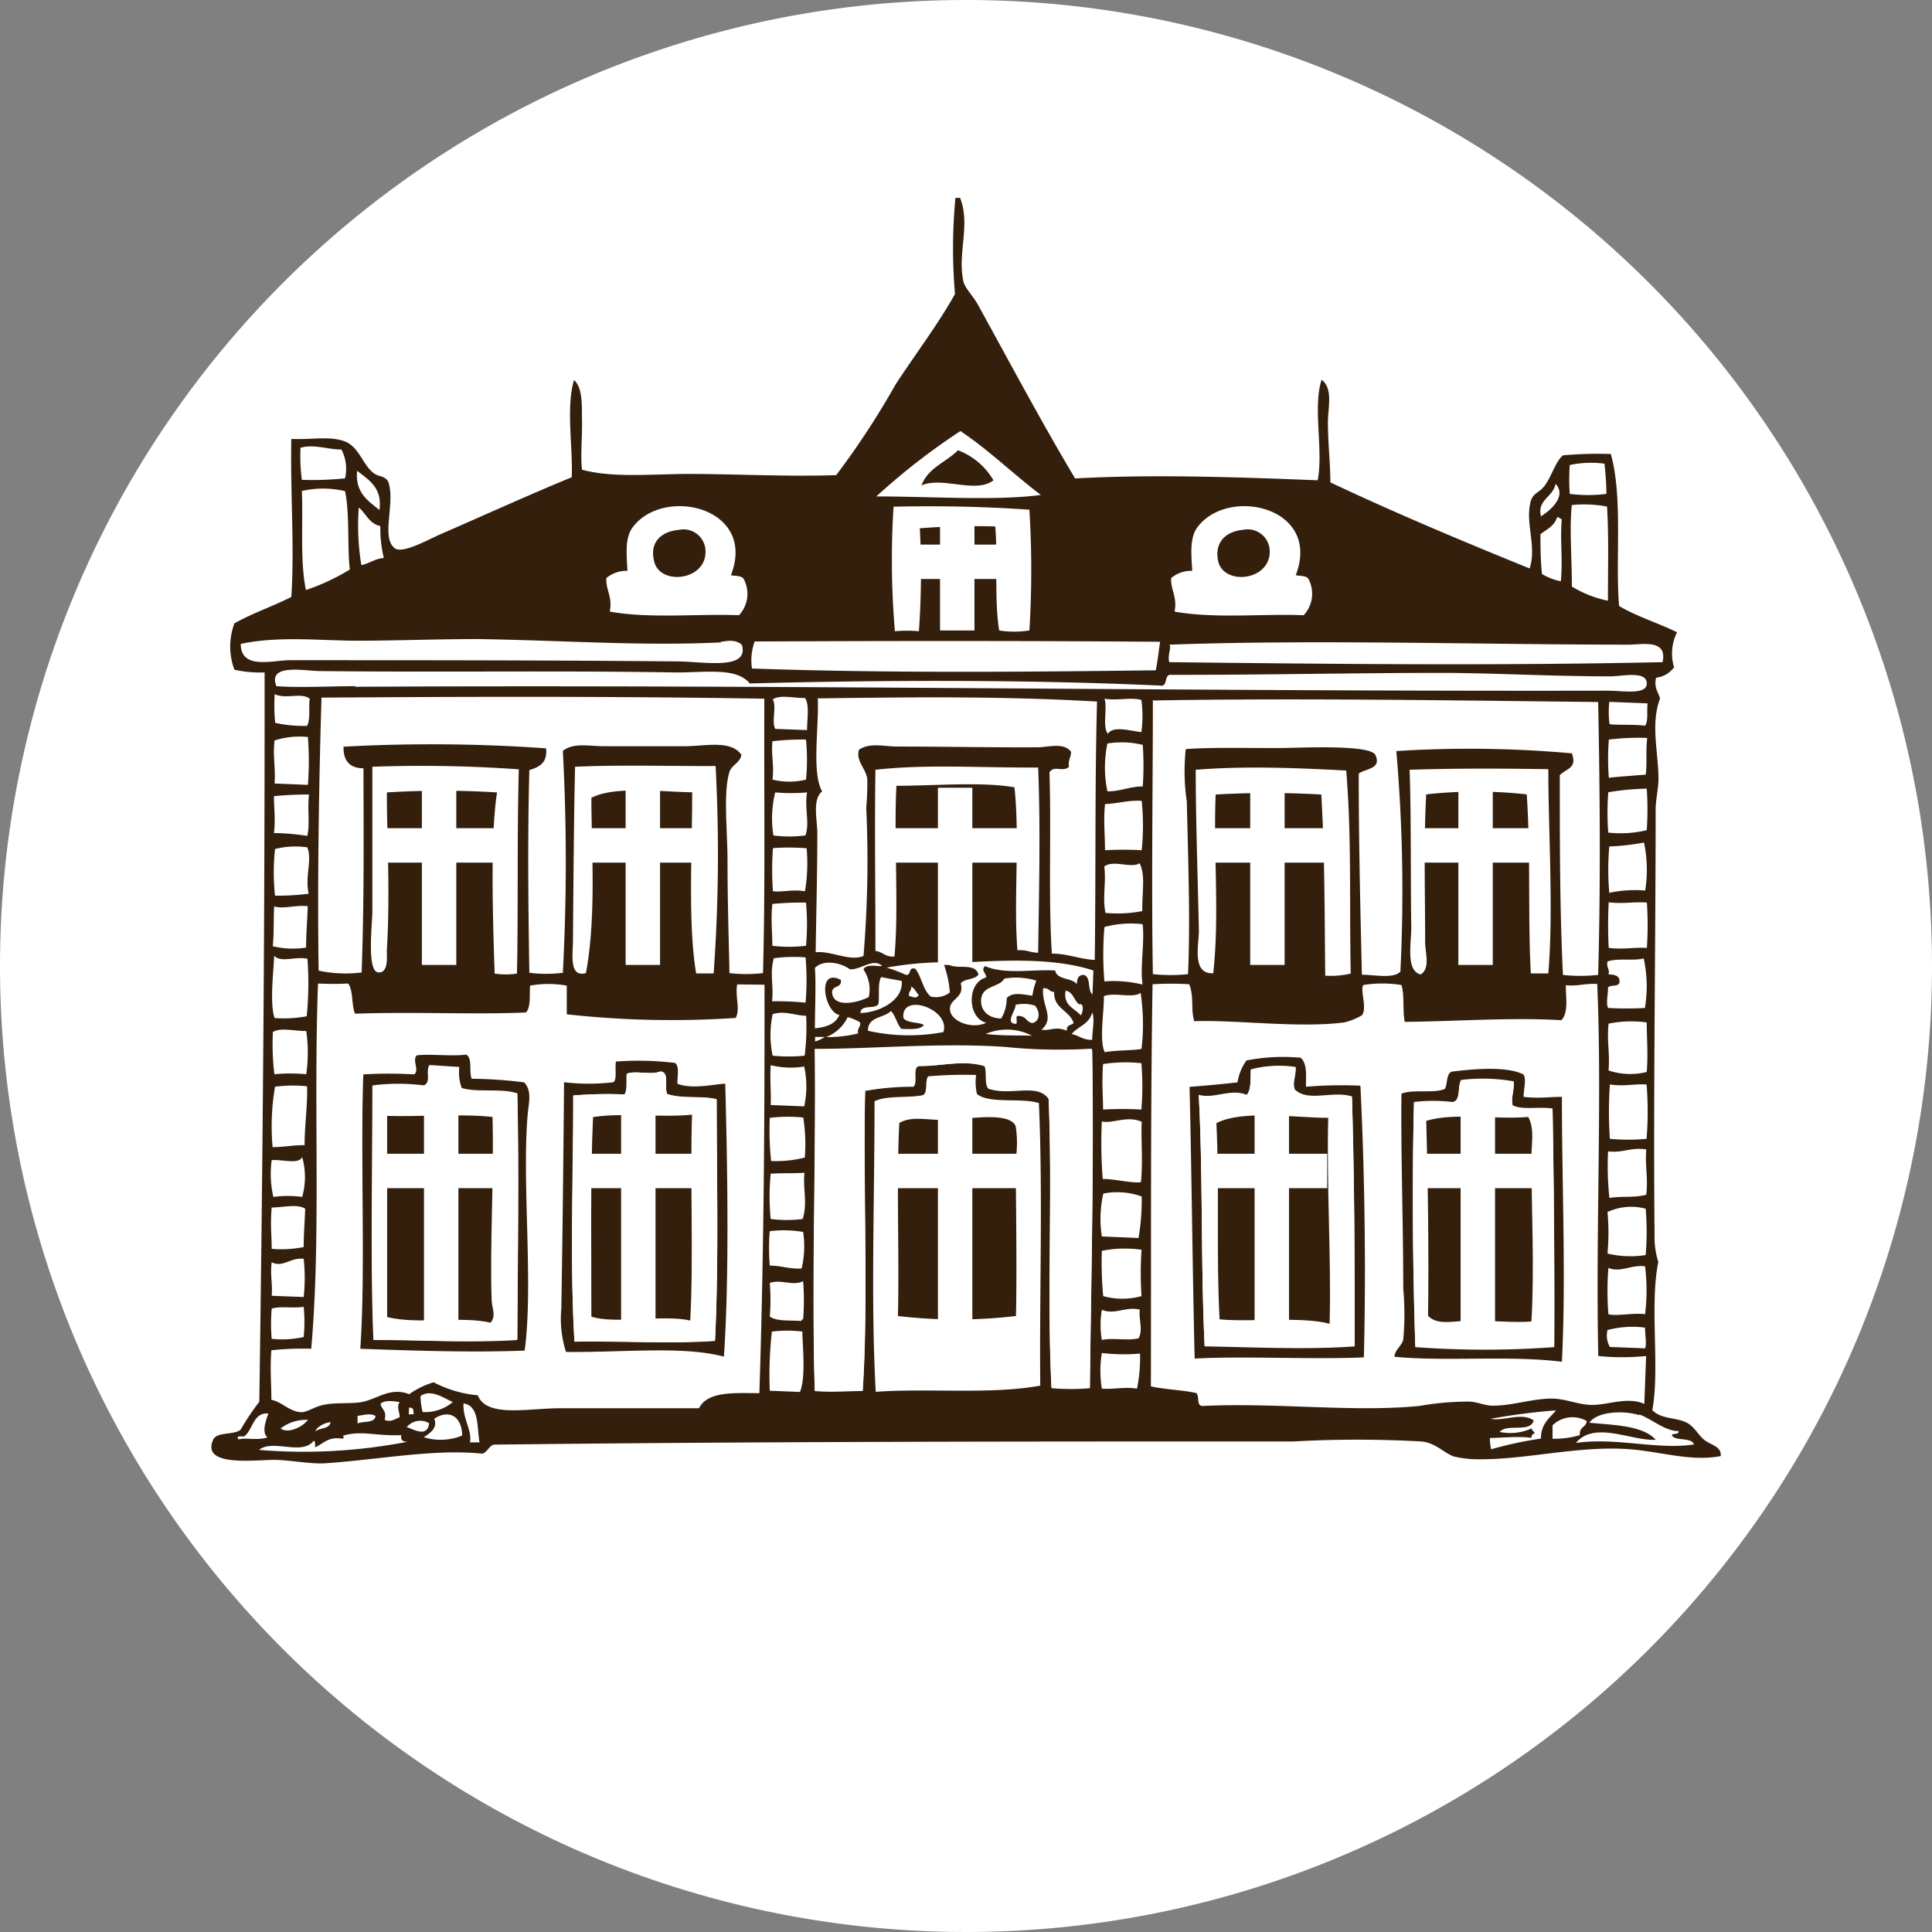 <svg id="Ebene_1" data-name="Ebene 1" xmlns="http://www.w3.org/2000/svg" viewBox="0 0 128 128"><rect x="0" y="0" width="128" height="128" fill="#808080" stroke="none"/><defs><style>.cls-1,.cls-2{fill:#fff;}.cls-2,.cls-3{fill-rule:evenodd;}.cls-3{fill:#341f0d;}.cls-4{fill:none;stroke:#fff;stroke-width:2.28px;}</style></defs><path class="cls-1" d="M128,64A64,64,0,1,1,64,0,64,64,0,0,1,128,64Z"/><path class="cls-2" d="M69,32.79c-2.91.4-7.25.14-10.9.1a43.66,43.66,0,0,1,5.57-4.33C65.55,29.84,67.14,31.42,69,32.79Zm-5.49-3c-.79.8-2,1.15-2.42,2.33,1.37-.61,3.62.57,4.77-.34A4.64,4.64,0,0,0,63.47,29.83Z"/><path class="cls-2" d="M106.37,30.7a19.4,19.4,0,0,1,.13,2,9.42,9.42,0,0,1-2.43,0,13.33,13.33,0,0,1,0-1.91A6.71,6.71,0,0,1,106.37,30.7Z"/><path class="cls-3" d="M65.82,31.82c-1.15.91-3.4-.27-4.77.34.44-1.18,1.63-1.53,2.42-2.33A4.64,4.64,0,0,1,65.82,31.82Z"/><path class="cls-2" d="M103.14,32.05c.73.84-.41,1.79-1,2.18C101.8,33.11,102.92,32.93,103.14,32.05Z"/><path class="cls-2" d="M22.66,29.78a2.76,2.76,0,0,1,.24,1.91,20.36,20.36,0,0,1-2.86.1,11.83,11.83,0,0,1-.13-2.12C20.75,29.4,21.75,29.79,22.66,29.78Z"/><path class="cls-2" d="M106.47,33.56c.12,2,.1,4.1.06,6.24a7.46,7.46,0,0,1-2.39-.94c0-2-.17-4,0-5.4A8.34,8.34,0,0,1,106.47,33.56Z"/><path class="cls-2" d="M55,32.13c-1.82,3.31-4.05,6.19-5.78,9.6-10.71,0-21.66.08-32.67-.14C23.8,38,31.61,35.11,39,31.7,44.21,32.26,49.55,31.87,55,32.13Z"/><path class="cls-2" d="M103.16,34.27c.17,0,.17.11.31.12-.12,1.46.08,2.63-.06,4.12a3.88,3.88,0,0,1-1.25-.48c-.07-1-.08-1.9-.1-2.64C102.48,35.07,103,34.83,103.16,34.27Z"/><path class="cls-2" d="M23.66,31.19c.75.64,1.68,1.1,1.48,2.6C24.38,33.17,23.52,32.65,23.66,31.19Z"/><path class="cls-2" d="M68.18,33.72a65.13,65.13,0,0,1,0,8,6.49,6.49,0,0,1-2,0c-.34-2.06-.08-4.67-.26-6.89a46.85,46.85,0,0,0-5,.12,55,55,0,0,1-.06,6.77,9.2,9.2,0,0,0-1.59,0,55.85,55.85,0,0,1-.09-8.25C62,33.51,64.9,33.54,68.18,33.72Z"/><path class="cls-2" d="M22.87,32.54c.34,1.46.14,3.9.32,5.19a14.13,14.13,0,0,1-2.91,1.36c-.4-1.9-.18-4.37-.27-6.56A6.28,6.28,0,0,1,22.87,32.54Z"/><path class="cls-2" d="M23.78,33.63c.49.39.68,1.07,1.43,1.22A8.2,8.2,0,0,0,25.44,37c-.61,0-1,.37-1.5.47A16.12,16.12,0,0,1,23.78,33.63Z"/><path class="cls-2" d="M65.36,35.61a39.37,39.37,0,0,1,0,6.24c-1.3-.13-2.37,0-3.6,0a48.28,48.28,0,0,1-.17-6.14A13.13,13.13,0,0,1,65.36,35.61Z"/><path class="cls-3" d="M70.37,37.08c.17.22,0,.13,0,.42.4,0,.31-.1.64,0l0,.63c.58.07.6-.45,1.18-.37.6.83-.63,1.54-.2,2.53-.23.08-.33.3-.65.29a2.42,2.42,0,0,1,.06-1.48c-.46-.13-.67,1-1.41.89-.21-.4.06-.65,0-1.16,0-.22-.46,0-.52-.23C69.68,38,69.48,37,70.37,37.08Z"/><path class="cls-2" d="M110.07,44c-11,.2-22.06.08-32.68,0-.09-.44.22-1,0-1.16,9.79-.4,20.63-.08,30.46,0C108.8,42.71,110.49,42.32,110.07,44Z"/><path class="cls-2" d="M76.82,42.52c-.1.63-.16,1.3-.29,1.89-8.22.1-17.77.2-26.75-.12A3.66,3.66,0,0,1,50,42.5C58.91,42.46,67.61,42.45,76.82,42.52Z"/><path class="cls-2" d="M18.23,45.46c-.6-1.58,1.87-1.05,2.89-1,8.09.09,15.54,0,23.47.09,2,0,4.17-.38,5,.73,8.57-.22,18.13-.27,27.17.14.59.12.23-.78.77-.71,6.18,0,11.85-.14,18.08-.13,3.23,0,7.19.26,11,.23.79,0,2.48-.41,2.41.52-.06.72-1.63.43-2.55.43-27.48.06-55.12-.41-83-.26C21.66,45.47,19.74,45.57,18.23,45.46Z"/><path class="cls-2" d="M49.11,42.68c.52,1.73-2.62,1.11-4.28,1.1C36,43.7,28,43.68,19.14,43.7c-1.1,0-3.21.66-3.23-1.08,2.58-.55,5.28-.2,7.94-.21s5.15-.15,7.72-.11c5.39.07,10.85.48,16.17.22C48.08,42.5,48.66,42.3,49.11,42.68Z"/><path class="cls-2" d="M105.84,46.43c.14,5.66.19,12.28,0,18.08a10.57,10.57,0,0,1-2.33,0c-.26-4.24-.2-8.77-.21-13.23.43-.44,1.17-.41.8-1.45a76.32,76.32,0,0,0-11.63-.15,107.74,107.74,0,0,1,.27,14.61c-.46.49-1.67.18-2.55.21C90.1,59.88,90,55.86,90,51.19c.5-.35,1.51-.3,1.11-1.22-.32-.74-5.15-.48-6.43-.47-2.78,0-4.46,0-6.14.07a13.75,13.75,0,0,0,.07,3.49c.13,3.62.24,7.86.08,11.42a11.23,11.23,0,0,1-2.33,0c-.12-5.93,0-12.35,0-18.09C86.13,46.24,96.53,46.41,105.84,46.43Z"/><path class="cls-2" d="M106.58,46.46l2.54.1c-.07.48.06,1.17-.17,1.48-.76-.07-1.89,0-2.32-.1A6.46,6.46,0,0,1,106.58,46.46Z"/><path class="cls-2" d="M75.6,46.38a7.84,7.84,0,0,1,0,2.12c-.66,0-1.87-.46-2.22.12-.38-.49,0-1.67-.22-2.33C74,46.44,75,46.17,75.6,46.38Z"/><path class="cls-2" d="M72.64,46.37c-.14,5.74-.07,10.86-.15,17.12-1-.06-1.78-.38-2.84-.42-.24-3.52,0-8-.16-12,.26-.51.87,0,1.29-.37-.07-.44.18-.54.14-1-.47-.65-1.52-.3-2.21-.3-2.9,0-6.33-.06-9.3-.05-.88,0-1.81-.28-2.54.21-.23.73.45,1.23.55,1.93a17.51,17.51,0,0,1-.07,1.9,76.36,76.36,0,0,1-.18,9.83c-.88.4-2.21-.36-3.17-.24,0-2.8.12-5.26.11-7.92,0-.9-.34-2.21.32-2.74-.71-1.23-.2-4.27-.29-6.14C60.37,46.19,66.25,46.11,72.64,46.37Z"/><path class="cls-2" d="M50.55,46.23c0,6.22.07,12.34-.09,18.18a9.59,9.59,0,0,1-2.22,0c-.05-2.33-.1-4.7-.13-7.51,0-2.05-.29-4.46.13-5.82.15-.47.71-.6.79-1.13-.7-1-2.38-.57-3.79-.57H40c-1,0-2-.26-2.76.31a138.49,138.49,0,0,1,0,14.7,9.06,9.06,0,0,1-2.22,0C35,60,34.91,55.58,35,51c.63-.2,1.21-.46,1.11-1.44a107.06,107.06,0,0,0-13.42-.11c0,.9.38,1.41,1.32,1.43,0,4.66.05,8.68-.12,13.53a8.77,8.77,0,0,1-2.85-.12c-.08-5.4,0-11.84.19-18.07C31.48,46.15,40.89,46.13,50.55,46.23Z"/><path class="cls-2" d="M53.3,46.23c.3.47.13,1.37.13,2.12l-2.11-.08c-.25-.46.09-1.45-.14-1.91C51.61,46,52.58,46.25,53.3,46.23Z"/><path class="cls-2" d="M109.13,48.89c-.08.91,0,1.78-.1,2.43-.81.07-1.65.12-2.44.21a16.28,16.28,0,0,1,0-2.53A16,16,0,0,1,109.13,48.89Z"/><path class="cls-2" d="M18.2,46c.75.36,1.74-.14,2.32.3-.08.58.06,1.39-.18,1.8a8.6,8.6,0,0,1-2.11-.2A11.83,11.83,0,0,1,18.2,46Z"/><path class="cls-2" d="M75.7,49.35a19.42,19.42,0,0,1,0,2.75c-.87,0-1.46.33-2.34.33a7.7,7.7,0,0,1,0-3.17A5.91,5.91,0,0,1,75.7,49.35Z"/><path class="cls-2" d="M53.4,49a13.78,13.78,0,0,1,0,2.65,4.63,4.63,0,0,1-2.22,0c.12-1-.1-1.61,0-2.54A16.08,16.08,0,0,1,53.4,49Z"/><path class="cls-2" d="M102.59,51.06c0,4.13.34,9.39,0,13.53l-1.16,0c-.2-3.71,0-8-.27-11.86a30.14,30.14,0,0,0-6.66,0c-.17,3-.08,6.74-.07,9.83,0,.63.36,1.71-.3,2.1-1-.25-.6-2-.62-3.09,0-3.44,0-7.52-.11-10.47C96.35,50.9,99.41,50.91,102.59,51.06Z"/><path class="cls-2" d="M89.17,50.94c.37,4.42.2,8.75.3,13.45a5.59,5.59,0,0,1-1.69.14c0-3.7,0-8.11-.26-12a60.31,60.31,0,0,0-7,0c-.15,3.89.27,8-.16,11.84-1.44.07-.93-1.89-.95-2.79-.07-3.43-.17-7.35-.21-10.69C82.51,50.74,85.79,50.87,89.17,50.94Z"/><path class="cls-2" d="M109.1,52.27a19.39,19.39,0,0,1,0,2.75,7.36,7.36,0,0,1-2.55.11,17.89,17.89,0,0,1,0-2.64A16.94,16.94,0,0,1,109.1,52.27Z"/><path class="cls-2" d="M20.42,48.83a21.06,21.06,0,0,1,0,3.17l-2.22-.09c.09-1-.12-1.79,0-2.85A5.32,5.32,0,0,1,20.42,48.83Z"/><path class="cls-2" d="M68.76,50.87c.2,3.92.1,8.11,0,12.27-.52,0-.79-.22-1.37-.16-.27-3.19.17-7.42-.2-10.8-2.19-.38-5.32-.09-7.82-.1-.18,3.39.17,8.14-.13,11.31-.61,0-.77-.31-1.26-.37C58,59,57.94,55,58,51,61.37,50.62,64.82,50.87,68.76,50.87Z"/><path class="cls-2" d="M47.41,50.76a109.64,109.64,0,0,1-.13,13.74l-1.16,0c-.55-3.3-.27-7.87-.26-12-2,0-5.15-.44-6.68.37,0,3.49.33,7.91-.36,11.61-1.14.31-.87-1.25-.86-2.14,0-3.55.06-8.26.14-11.53C41.12,50.66,44.58,50.77,47.41,50.76Z"/><path class="cls-2" d="M34.4,50.87c-.09,4.77,0,9.43-.12,13.53a4.72,4.72,0,0,1-1.48,0c-.13-4-.28-9.11.16-12a59.32,59.32,0,0,0-7.3,0c0,2.9.24,6.65,0,10.47,0,.27.16,1.58-.59,1.45s-.36-3.33-.37-4c0-3.22-.06-6.53,0-9.62A90.18,90.18,0,0,1,34.4,50.87Z"/><path class="cls-2" d="M75.65,53.05a16,16,0,0,1,0,3.27,21.78,21.78,0,0,0-2.43,0c0-1-.1-1.94,0-3.06C74.07,53.24,74.77,53,75.65,53.05Z"/><path class="cls-2" d="M53.47,52.48c-.18,1,.19,2.05-.11,2.85a8.26,8.26,0,0,1-2.12,0,7.15,7.15,0,0,1,.12-2.85A12.27,12.27,0,0,0,53.47,52.48Z"/><path class="cls-2" d="M109,55.86A8.84,8.84,0,0,1,109,59a8.33,8.33,0,0,0-2.44.11,17.39,17.39,0,0,1,0-3.07A15.27,15.27,0,0,0,109,55.86Z"/><path class="cls-2" d="M20.48,52.64c-.13,1,.07,2-.11,2.74a15.7,15.7,0,0,0-2.21-.19c.1-.92,0-1.59,0-2.44A21.68,21.68,0,0,1,20.48,52.64Z"/><path class="cls-2" d="M53.43,56.18A11,11,0,0,1,53.32,59c-.82-.12-1.35.08-2.12,0a19.54,19.54,0,0,1,0-2.86A14.89,14.89,0,0,1,53.43,56.18Z"/><path class="cls-2" d="M75.68,60.34a8.3,8.3,0,0,1-2.44.12c-.21-1.08.06-2-.08-3.07.6-.47,1.83.15,2.33-.22C75.91,58,75.66,59,75.68,60.34Z"/><path class="cls-2" d="M20.34,56.12c.34.88-.17,1.86.09,3.07a15.75,15.75,0,0,1-2.23.13,14.27,14.27,0,0,1,0-3.07A5.49,5.49,0,0,1,20.34,56.12Z"/><path class="cls-2" d="M109.12,59.78a22.62,22.62,0,0,1,0,3c-.89-.05-1.58.12-2.53,0a29.3,29.3,0,0,1,0-3C107.53,59.9,108.22,59.73,109.12,59.78Z"/><path class="cls-2" d="M53.39,59.77a15.84,15.84,0,0,1,0,2.86,9.25,9.25,0,0,1-2.23,0c0-.94-.1-1.73,0-2.75A19.57,19.57,0,0,1,53.39,59.77Z"/><path class="cls-2" d="M75.65,61.19c.2,1.17-.13,2.83,0,4A8.11,8.11,0,0,0,73.17,65a21.48,21.48,0,0,1,0-3.59A6.71,6.71,0,0,1,75.65,61.19Z"/><path class="cls-2" d="M109,63.48a8.66,8.66,0,0,1,.08,3.28,22.05,22.05,0,0,1-2.44,0c-.19-.29,0-.92,0-1.37.18-.17.65,0,.75-.29.07-.47-.3-.54-.72-.56.09-.38-.16-.46-.07-.85C107.2,63.47,108.27,63.67,109,63.48Z"/><path class="cls-2" d="M20.39,60c0,.91-.07,1.83-.11,2.74a5.68,5.68,0,0,1-2.21-.09c.06-.85,0-2.12.1-2.64C18.76,60.25,19.57,59.94,20.39,60Z"/><path class="cls-2" d="M72.45,64.34l-.06,1.58c-.36-.28-.07-1.15-.58-1.29-.34,0-.48.22-.45.62C71,64.8,70,65,69.92,64.34c-1.48-.1-3.26.29-4.65-.29-.3.28.08.45.08.75-1.31.28-1.27,2.65,0,3-.92.45-2.32-.11-2.4-.84s1-.81.71-1.77c.27-.33.94-.23,1.18-.59-.26-.85-1.53-.25-2.08-.72C65.92,63.64,69.69,63.38,72.45,64.34Z"/><path class="cls-2" d="M105.83,65.25c.33,7.67-.11,16.29.07,24.65a15.92,15.92,0,0,0,3.17,0L109,93.09c-1.14-.49-2.34.08-3.49.07-.89,0-1.75-.43-2.63-.42-1.31,0-2.6.47-3.93.47-.53,0-1.05-.23-1.58-.27a18.61,18.61,0,0,0-3.29.29c-4.48.38-9.45-.29-14.38,0-.39-.05-.15-.66-.39-.86-1-.2-2.1-.23-3-.44,0-8.57,0-18.13.11-26.64a19.54,19.54,0,0,1,2.43,0c.34.84.09,1.6.33,2.45,2.67-.11,7,.47,9.93.08a4.36,4.36,0,0,0,1.19-.48c.35-.54-.14-1.59.08-2a8,8,0,0,1,2.53,0c.21.7.06,1.71.22,2.44,3.14,0,7-.31,10.37-.11.54-.52.25-1.79.31-2.32C104.51,65.36,105,65.14,105.83,65.25ZM86.18,70.07a12.47,12.47,0,0,0-3.6.18A3.36,3.36,0,0,0,82,71.7c-1,.12-2.11.21-3.18.3.14,5.52.2,12.47.34,18,3.19-.18,7.65.07,11.21-.08.15-5.92,0-12.36-.23-18a28.23,28.23,0,0,0-3.6.07C86.5,71.34,86.65,70.53,86.18,70.07ZM96.29,71c-.38.14-.26.82-.46,1.15-.78.3-2.11,0-2.87.31,0,3.71.1,8.63.12,12.91a19,19,0,0,1,0,3.38c-.09.41-.57.7-.58,1.14,3.45.34,7.55-.11,11.09.33.25-5.51,0-11.69,0-17.55-.9,0-1.59.12-2.54,0,0-.48.15-1.16,0-1.48C99.87,70.64,97.76,70.8,96.29,71Z"/><path class="cls-2" d="M62.43,63.73a7,7,0,0,1,.45,2A1.48,1.48,0,0,1,61.6,66c-.49-.46-.57-1.3-1-1.83-.5-.18-.24.47-.65.39a9.24,9.24,0,0,0-1.25-.47A22.49,22.49,0,0,1,62.43,63.73Z"/><path class="cls-2" d="M53.35,63.47a17.24,17.24,0,0,1,0,3,18.32,18.32,0,0,0-2.22-.09c.14-1.07-.17-1.84.12-2.85A9.82,9.82,0,0,1,53.35,63.47Z"/><path class="cls-2" d="M68.63,64.93a4.06,4.06,0,0,0-.26,1c-.65-.1-1.3-.25-1.7.15a2.63,2.63,0,0,1-.37,1.36c-1,0-1.41-.71-1.32-1.33.12-.87,1.19-.73,1.53-1.31A4.6,4.6,0,0,1,68.63,64.93Z"/><path class="cls-2" d="M58.38,64.73c.44.1.92.17,1.36.26.13,1.36-1.64,2.08-2.73,2.12,0-.62,1-.22,1.19-.59C58.28,65.94,58.14,65.13,58.38,64.73Z"/><path class="cls-2" d="M18.15,63.33c.51.47,1.35,0,2.21.19a22.41,22.41,0,0,1-.05,3.81,8.42,8.42,0,0,1-2.12.12C17.84,66.4,18.16,64.08,18.15,63.33Z"/><path class="cls-2" d="M69.13,65.48c.39-.06.4.24.73.24,0,1.12,1,1.22,1.29,2.06-.15.16-.51.11-.44.51-.82-.33-1.07,0-1.69-.07C69.91,67.44,69,66.65,69.13,65.48Z"/><path class="cls-2" d="M75.57,65.73a14.15,14.15,0,0,1,.06,3.71c-.47.11-1.68.08-2.44.22-.39-.83,0-2.89-.06-3.71C73.8,65.72,75.08,66.16,75.57,65.73Z"/><path class="cls-2" d="M70.6,65.64c.56,0,.69,1,1,.89.23.07.08.65,0,.74C71.2,66.79,70.43,66.65,70.6,65.64Z"/><path class="cls-2" d="M60.36,65.34c.26.1.32.38.51.54-.16.33-.44.13-.64.09C60.17,65.64,60.42,65.66,60.36,65.34Z"/><path class="cls-2" d="M50.53,65.26c0,8.4,0,17.62-.34,27.06-1.6,0-3.38-.14-4,1-2.68,0-6-.07-9.19,0-2.19,0-4.87.64-5.47-.86a7.72,7.72,0,0,1-2.92-.86,5.55,5.55,0,0,0-1.62.79c-1.23-.53-2.08.3-3.09.51-.75.15-1.8,0-2.65.21-.57.13-1,.48-1.39.47-.76,0-1.25-.67-2-.82,0-1.08-.07-2.1,0-3.28a18.51,18.51,0,0,1,2.64-.1c.66-7.51.14-15.89.45-24.2a18.82,18.82,0,0,0,2,0c.34.51.21,1.44.45,2,4-.14,7.76.07,11.32-.08.34-.33.23-1.14.28-1.78a6.85,6.85,0,0,1,2.43,0c0,.79,0,1.32,0,1.9a63.25,63.25,0,0,0,11.2.24c.31-.66-.06-1.38.09-2.22Zm-9.72,5.11c-.09.42.09,1.13-.16,1.37a13.81,13.81,0,0,1-3.28,0c0,4.8-.1,10.15-.18,15a7.18,7.18,0,0,0,.31,2.87c3.89,0,7.73-.41,10.46.31.36-5.16.24-12.52.09-18.08-.59,0-2.21.38-3.17,0,0-.5.15-1.15-.16-1.38A20.33,20.33,0,0,0,40.81,70.37ZM27.61,70c-.32.36.19.93-.16,1.26a29.85,29.85,0,0,0-3.38,0c-.22,5.66.16,13-.2,18.18,3.32.14,7.49.26,10.89.12.59-4.32-.19-11.17.2-15.64.08-.85.29-1.55-.23-2.13a29,29,0,0,0-3.48-.24c-.19-.47.07-1.35-.36-1.6C29.89,70,28.59,69.81,27.61,70Z"/><path class="cls-2" d="M109.12,67.71c0,1.08.07,2.1,0,3.28a4.49,4.49,0,0,1-2.53-.1c.11-1.13-.11-1.94,0-3.07A7.53,7.53,0,0,1,109.12,67.71Z"/><path class="cls-2" d="M68.56,66.62c.32.33.4,1-.16,1.16-.42-.06-.39-.52-.93-.47-.29-.06.06.58-.23.52-.64-.08,0-.86.05-1.26A2.5,2.5,0,0,1,68.56,66.62Z"/><path class="cls-2" d="M62.46,68.38a12.43,12.43,0,0,1-5-.09c0-1,1.06-.82,1.53-1.31.31.32.39.86.69,1.19.58,0,1.23.08,1.49-.26-.39-.22-1.14-.1-1.36-.48C59.7,65.71,63,66.87,62.46,68.38Z"/><path class="cls-2" d="M72.34,67.08c.23.4,0,1.24,0,1.81-.62,0-.87-.29-1.36-.38C71.41,68,72.17,67.86,72.34,67.08Z"/><path class="cls-2" d="M53.41,67.28a15,15,0,0,1-.1,2.64,10.19,10.19,0,0,1-2.12,0,6.7,6.7,0,0,1,0-2.75C52,66.94,52.64,67.28,53.41,67.28Z"/><path class="cls-2" d="M56.16,67.39a2.84,2.84,0,0,1,.83.35c0,.33-.21.37-.14.73a8.64,8.64,0,0,1-2.12.24A2.64,2.64,0,0,0,56.16,67.39Z"/><path class="cls-2" d="M68.37,68.62c-.84,0-2.11,0-3.06-.12A3.58,3.58,0,0,1,68.37,68.62Z"/><path class="cls-2" d="M54,68.68l.63,0A2.1,2.1,0,0,1,54,69C54,68.89,54,68.78,54,68.68Z"/><path class="cls-3" d="M86.53,72a28.23,28.23,0,0,1,3.6-.07c.28,5.63.38,12.07.23,18-3.56.15-8-.1-11.21.08-.14-5.52-.2-12.47-.34-18,1.07-.09,2.14-.18,3.18-.3a3.36,3.36,0,0,1,.59-1.45,12.47,12.47,0,0,1,3.6-.18C86.65,70.53,86.5,71.34,86.53,72Zm-3.66-1.1c0,.61,0,1.37-.28,1.68-1.07-.45-2.22.28-3.17,0,.28,5.07.13,11.22.39,16.62,3.38.06,6.86.23,9.94,0,0-5.32,0-10.89-.18-16.51-1.29-.4-2.94.4-3.79-.47-.17-.53.08-.83.06-1.48A7.36,7.36,0,0,0,82.87,70.89Z"/><path class="cls-3" d="M100.94,71.19c.2.32,0,1,0,1.48,1,.12,1.64,0,2.54,0,0,5.86.28,12,0,17.55-3.54-.44-7.64,0-11.09-.33,0-.44.49-.73.58-1.14a19,19,0,0,0,0-3.38c0-4.28-.17-9.2-.12-12.91.76-.31,2.09,0,2.87-.31.2-.33.08-1,.46-1.15C97.76,70.8,99.87,70.64,100.94,71.19Zm-4.14.36c-.25.42,0,1.39-.58,1.46a10.79,10.79,0,0,0-2.54,0c-.13,5.55-.08,10.93.09,16.19a62.62,62.62,0,0,0,9.2,0c0-4.61,0-10.43-.11-15.76-1-.13-2,.11-2.64-.21-.13-.5.11-.9.07-1.59A12,12,0,0,0,96.8,71.55Z"/><path class="cls-2" d="M85.84,70.69c0,.65-.23,1-.06,1.48.85.87,2.5.07,3.79.47.16,5.62.18,11.19.18,16.51-3.08.25-6.56.08-9.94,0-.26-5.4-.11-11.55-.39-16.62,1,.3,2.1-.43,3.17,0,.33-.31.24-1.07.28-1.68A7.36,7.36,0,0,1,85.84,70.69Zm-5.22,3.7c.16,4.47,0,8.62.21,13,2.12.2,5.36-.21,7.29.29.12-4.36-.21-9.18-.09-13.64C85.86,74.06,82.31,73.51,80.62,74.39Z"/><path class="cls-2" d="M75.6,70.39a18.6,18.6,0,0,1,0,3.07,23.9,23.9,0,0,0-2.54,0c0-1-.07-1.65,0-3A9.85,9.85,0,0,1,75.6,70.39Z"/><path class="cls-2" d="M20.27,68.28a10.15,10.15,0,0,1,0,2.86,11.33,11.33,0,0,0-2.11,0,15.86,15.86,0,0,1-.1-2.76C18.5,68.05,19.52,68.31,20.27,68.28Z"/><path class="cls-2" d="M109.06,71.83a22.64,22.64,0,0,1,0,3.6,13.07,13.07,0,0,1-2.43,0,25.67,25.67,0,0,1,0-3.6C107.54,72,108.22,71.8,109.06,71.83Z"/><path class="cls-2" d="M100.29,71.69c0,.69-.2,1.09-.07,1.59.65.32,1.61.08,2.64.21.08,5.33.16,11.15.11,15.76a62.62,62.62,0,0,1-9.2,0c-.17-5.26-.22-10.64-.09-16.19a10.79,10.79,0,0,1,2.54,0c.58-.07.33-1,.58-1.46A12,12,0,0,1,100.29,71.69Zm-5.82,2.52c.11,4,.18,9.45.12,12.91.63.69,1.79.33,2.85.32,1.45,0,2.93.16,4,.06.22-3.39,0-7.57,0-10.79,0-1,.23-2-.21-2.76C99.13,74.19,96.34,73.69,94.47,74.21Zm.89,15c.06-.43-.08-.67-.5-.66A.68.68,0,0,0,95.36,89.16Z"/><path class="cls-3" d="M44.72,70.42c.31.23.15.88.16,1.38,1,.4,2.58,0,3.17,0,.15,5.56.27,12.92-.09,18.08-2.73-.72-6.57-.27-10.46-.31a7.18,7.18,0,0,1-.31-2.87c.08-4.86.14-10.21.18-15a13.81,13.81,0,0,0,3.28,0c.25-.24.07-.95.16-1.37A20.33,20.33,0,0,1,44.72,70.42Zm-3.2.72c-.06.45.06,1.09-.16,1.37a26.87,26.87,0,0,0-3.39.07c0,5.45-.22,11.08.09,16.29,3.07-.05,6.38.16,9.31-.05.26-5.24.11-11.17.11-16-1.06-.25-2.18,0-3.27-.34-.23-.43.19-1.46-.47-1.5C43.17,71.24,42.09,70.91,41.52,71.14Z"/><path class="cls-2" d="M51.06,70.57a5.52,5.52,0,0,0,2.22.09,6.18,6.18,0,0,1,0,2.64l-2.22-.09C51.1,72.3,51,71.75,51.06,70.57Z"/><path class="cls-3" d="M30.89,69.87c.43.25.17,1.13.36,1.6a29,29,0,0,1,3.48.24c.52.58.31,1.28.23,2.13-.39,4.47.39,11.32-.2,15.64-3.4.14-7.57,0-10.89-.12.36-5.13,0-12.52.2-18.18a29.85,29.85,0,0,1,3.38,0c.35-.33-.16-.9.16-1.26C28.59,69.81,29.89,70,30.89,69.87Zm-2.46.75c-.24.41.16,1.12-.37,1.35a13.28,13.28,0,0,0-3.39,0c0,5.29-.14,12,.07,16.81,3.23,0,6.55.2,9.52,0,.06-5.42.13-11.36,0-16.28-1-.33-2.69,0-3.69-.36a3,3,0,0,1-.16-1.39Z"/><path class="cls-2" d="M64.67,71.22a3.45,3.45,0,0,0,.06,1.27c.87.66,2.91.22,4.1.59.27,6.23,0,12.42.09,18.72-3.2.6-7.37.16-10.9.41-.33-6,0-12.47-.08-19.25.83-.38,2.19-.2,3.19-.4.37-.15.12-1,.37-1.25A27.24,27.24,0,0,1,64.67,71.22Zm2.63,5.61a7.16,7.16,0,0,0,0-2.23c-.48-1-3.36-.41-4.85-.4-1.07,0-2-.27-2.86.2-.2,4,0,8.53-.09,12.79a33.53,33.53,0,0,0,7.82,0C67.38,84.37,67.31,79.55,67.3,76.83Z"/><path class="cls-2" d="M43.74,71c.66,0,.24,1.07.47,1.5,1.09.33,2.21.09,3.27.34,0,4.79.15,10.72-.11,16-2.93.21-6.24,0-9.31.05C37.75,83.66,38,78,38,72.58a26.87,26.87,0,0,1,3.39-.07c.22-.28.1-.92.16-1.37C42.09,70.91,43.17,71.24,43.74,71Zm-4.45,3c-.18,4-.1,8.65-.11,13.22,1.59.52,4.78-.16,6.55.26.23-4.26,0-9.46.12-13.64C43.8,74.06,41.24,73.7,39.29,74Z"/><path class="cls-2" d="M30.43,70.69a3,3,0,0,0,.16,1.39c1,.32,2.68,0,3.69.36.11,4.92,0,10.86,0,16.28-3,.24-6.29.09-9.52,0-.21-4.83,0-11.52-.07-16.81a13.28,13.28,0,0,1,3.39,0c.53-.23.13-.94.37-1.35Zm-4.78,3.2c0,3.88,0,9.25,0,13.33,2.07.51,4.86-.09,6.86.37.39-.51.08-1,.06-1.58-.12-3.67.17-8.2.06-12.05C30.56,73.77,27.63,74,25.65,73.89Z"/><path class="cls-3" d="M101.25,74c.44.79.2,1.8.21,2.76,0,3.22.21,7.4,0,10.79-1.08.1-2.56-.06-4-.06-1.06,0-2.22.37-2.85-.32.06-3.46,0-8.93-.12-12.91C96.34,73.69,99.13,74.19,101.25,74Z"/><path class="cls-3" d="M88,74.06c-.12,4.46.21,9.28.09,13.64-1.93-.5-5.17-.09-7.29-.29-.23-4.4,0-8.55-.21-13C82.31,73.51,85.86,74.06,88,74.06Z"/><path class="cls-2" d="M20.34,72c.06,1-.17,2.56-.16,3.9-.75,0-1.33.18-2.12.13a15.65,15.65,0,0,1,.16-4A8.76,8.76,0,0,1,20.34,72Z"/><path class="cls-2" d="M75.65,74.3c-.08,1.4.09,2.57-.05,4-.6.09-1.68-.2-2.53-.21A29.85,29.85,0,0,1,73,74.3C73.74,74.46,74.66,73.89,75.65,74.3Z"/><path class="cls-3" d="M67.31,87.19a33.53,33.53,0,0,1-7.82,0c.1-4.26-.11-8.78.09-12.79.81-.47,1.79-.2,2.86-.2,1.49,0,4.37-.62,4.85.4a7.16,7.16,0,0,1,0,2.23C67.31,79.55,67.38,84.37,67.31,87.19Z"/><path class="cls-2" d="M109.09,76.17c-.1,1.08.12,1.86,0,3-.72.17-1.69.08-2.44.22a19.14,19.14,0,0,1-.09-3.07C107.55,76.4,108,76,109.09,76.17Z"/><path class="cls-2" d="M53.25,74a11.33,11.33,0,0,1,.1,2.65,7.72,7.72,0,0,1-2.23.23A18.82,18.82,0,0,1,51,74.06,10.19,10.19,0,0,1,53.25,74Z"/><path class="cls-3" d="M45.85,73.85c-.14,4.18.11,9.38-.12,13.64-1.77-.42-5,.26-6.55-.26,0-4.57-.07-9.21.11-13.22C41.24,73.7,43.8,74.06,45.85,73.85Z"/><path class="cls-3" d="M32.63,74c.11,3.85-.18,8.38-.06,12.05,0,.63.33,1.07-.06,1.58-2-.46-4.79.14-6.86-.37,0-4.08,0-9.45,0-13.33C27.63,74,30.56,73.77,32.63,74Z"/><path class="cls-2" d="M53.31,77.64c-.11,1,.22,2-.12,3.06a8.26,8.26,0,0,1-2.12,0,15.33,15.33,0,0,1,0-3C51.8,77.71,52.46,77.75,53.31,77.64Z"/><path class="cls-2" d="M109,80.08a18.54,18.54,0,0,1,0,3.07,6.52,6.52,0,0,1-2.53-.1,14.83,14.83,0,0,0,0-2.75A3.73,3.73,0,0,1,109,80.08Z"/><path class="cls-2" d="M20.05,76.63a4.83,4.83,0,0,1,0,2.64,7.07,7.07,0,0,0-1.91,0A6.83,6.83,0,0,1,18,76.86C18.73,76.81,19.79,77.16,20.05,76.63Z"/><path class="cls-2" d="M75.66,79.27A14.64,14.64,0,0,1,75.45,82L73,81.92a7.58,7.58,0,0,1,.11-2.85A4.8,4.8,0,0,1,75.66,79.27Z"/><path class="cls-2" d="M20.22,80.12c0,.85-.06,1.69-.1,2.54a7.55,7.55,0,0,1-2.12.12c0-.94-.09-1.55,0-2.74C18.77,80,19.7,79.74,20.22,80.12Z"/><path class="cls-2" d="M53.26,81.66a6.33,6.33,0,0,1-.1,2.42c-.82,0-1.33-.19-2.11-.19a13.75,13.75,0,0,1,0-2.32A7.51,7.51,0,0,1,53.26,81.66Z"/><path class="cls-2" d="M109,83.89a12.82,12.82,0,0,1,0,3.17c-.85-.1-1.86.16-2.43,0a19.76,19.76,0,0,1,0-3.07C107.37,84.34,108.07,83.77,109,83.89Z"/><path class="cls-2" d="M75.63,82.76a22.67,22.67,0,0,0,0,3.07,4.73,4.73,0,0,1-2.54,0,23.59,23.59,0,0,1-.09-3A7.82,7.82,0,0,1,75.63,82.76Z"/><path class="cls-2" d="M20.09,83.4a11.82,11.82,0,0,1,0,2.53L18,85.85c.06-.79-.12-1.37,0-2.22C18.78,84,19.21,83.3,20.09,83.4Z"/><path class="cls-2" d="M53.24,84.83a16.54,16.54,0,0,1,0,2.54c-.09,0-.1,0-.11.1-.74-.06-1.66,0-2.1-.3A13.37,13.37,0,0,0,51,85C51.77,84.73,52.49,85.23,53.24,84.83Z"/><path class="cls-2" d="M109.05,87.91c-.09.57.07,1.06,0,1.37l-2.33-.09a1.52,1.52,0,0,1-.17-1.07A6.41,6.41,0,0,1,109.05,87.91Z"/><path class="cls-2" d="M75.57,86.78c-.1.71.23,1.32-.07,1.9-.67.19-1.75-.05-2.44.12a6,6,0,0,1,0-2C73.9,87.13,74.51,86.55,75.57,86.78Z"/><path class="cls-2" d="M20.07,86.57a10.2,10.2,0,0,1,0,2A6.52,6.52,0,0,1,18,88.7a12,12,0,0,1,0-2C18.54,86.52,19.44,86.69,20.07,86.57Z"/><path class="cls-2" d="M53.21,88.21c0,.92.25,3.05-.16,4l-2-.08a25.28,25.28,0,0,1,.05-3.91A8.26,8.26,0,0,1,53.21,88.21Z"/><path class="cls-2" d="M75.57,89.63a10.34,10.34,0,0,1-.2,2.32c-.89-.11-1.49.08-2.33,0a7.29,7.29,0,0,1,0-2.33A12.62,12.62,0,0,0,75.57,89.63Z"/><path class="cls-2" d="M111.21,94.76c0,.3-.4.09-.44.3.28.39,1.3.09,1.46.59-2.43.37-5.17-.49-7.82-.1,1.22-1.49,3.69-.12,5.29-.21-.85-.94-2.7-1-4.4-1.13.52-.76,2.3-.83,3.3-.5C109.42,94,110.35,94.84,111.21,94.76Z"/><path class="cls-2" d="M105.1,94.1c0,.42-.52.39-.46.93a5.88,5.88,0,0,1-1.81.24c0-.28,0-.56,0-.84A1.9,1.9,0,0,1,105.1,94.1Z"/><path class="cls-2" d="M30,92.89a2.86,2.86,0,0,1-1.93.66,4.9,4.9,0,0,1-.17-1.06C28.53,92,29.41,92.63,30,92.89Z"/><path class="cls-2" d="M26.48,93c-.26.25,0,.62,0,1-.33.13-.62.35-1,.17.17-.6-.21-.68-.27-1.06C25.51,92.74,26.05,92.83,26.48,93Z"/><path class="cls-2" d="M30.71,93c1.1.16.88,1.56,1.06,2.58l-.64,0C31.31,94.79,30.64,94,30.71,93Z"/><path class="cls-2" d="M27.1,93.3c.28,0,.34.16.3.44l-.32,0C27.09,93.58,27.09,93.44,27.1,93.3Z"/><path class="cls-2" d="M30.62,95.13a3.76,3.76,0,0,1-2.54.11c.35-.28,1-.6.68-1.24C29.79,93.32,30.61,93.89,30.62,95.13Z"/><path class="cls-2" d="M24.86,93.84c-.06.54-.81.31-1.19.49,0-.18,0-.36,0-.53C24,93.78,24.57,93.59,24.86,93.84Z"/><path class="cls-2" d="M28.43,94.31c-.11.94-.95.46-1.49.25A1.16,1.16,0,0,1,28.43,94.31Z"/><path class="cls-2" d="M20.4,94.09c-.34.46-1.31,1-1.82.56A2.75,2.75,0,0,1,20.4,94.09Z"/><path class="cls-2" d="M26.6,95.08c-.06.33.08.47.41.44a36,36,0,0,1-9.86.56c.92-.74,2.83.38,3.62-.6.14,0,.08.27.09.43.57-.24.88-.74,1.82-.57a.11.11,0,0,0,0-.21C23.93,94.74,24.91,95.16,26.6,95.08Z"/><path class="cls-2" d="M55.32,38.17c.07.45-.68.95-.81,1.56,1,.38,1-1.19,2-1.2a6.82,6.82,0,0,0-.7,1.67c1.16,1.12,1.83-1.35,2.62-2a13.88,13.88,0,0,1,0,3.59c-2.58,0-5.12,0-8.13-.11C54.52,34.27,59,27,63.76,20.11,65,21.47,65.62,23.4,66.63,25c-.47.39-.58-.41-.94-.46s-.52.25-.85.28a7.23,7.23,0,0,0-.26-1.48c-.78.25-.51-.06-1.15-.26a2.48,2.48,0,0,0-.4,2c.35.21.7-.37,1-.6.42.17,0,1.07.38,1.29a5.19,5.19,0,0,0,1-.49,1.36,1.36,0,0,0,1.68.28c2.82,5.56,6.14,10.67,8.86,16.32-2.64,0-4.2,0-6.87-.06-.32-2.46-.14-5.36-.21-8,.46-.2,1.45.17,1.6-.36-1-1.45-3.18-2.76-4.8-4.1-.63-.52-1.12-1.52-2.27-1.36-.46.06-1.25.93-1.75,1.3a38.57,38.57,0,0,0-4.92,4.14c.26.4,1.19.19,1.79.28.07,1.58.08,2.65,0,4.23-.9-.15-.84.71-1.51.79.21-.65.87-.82.81-1.77-.26-.27-.4.22-.75.19,0-.34.21-.32,0-.53-1,.33-1.44,1.3-2.59,1.48.41-1.13,1.39-1.65,1.8-2.78-1.12.33-1.28,1.7-2.51,1.91a5.19,5.19,0,0,0-1,1.33c.2.34.94,0,1,.57C54.4,38.87,54.76,38.41,55.32,38.17Zm14.14.46c.06.19.51,0,.52.23,0,.51-.25.76,0,1.16.74.07,1-1,1.41-.89a2.42,2.42,0,0,0-.06,1.48c.32,0,.42-.21.65-.29-.43-1,.8-1.7.2-2.53-.58-.08-.6.44-1.18.37l0-.63c-.33-.13-.24,0-.64,0,0-.29.19-.2,0-.42C69.48,37,69.68,38,69.46,38.63Z"/><path class="cls-2" d="M57.23,64.26a2.33,2.33,0,0,1,.35,1.81c-.51.3-2.24.77-2.42-.2-.1-.63.65-.32.57-.93-1.63-.84-1.1,2.14-.1,2.32-.25.62-.88.81-1.62.89-.07-1.37,0-2.93,0-4,.55-.59,1.73-.35,2.32.09.76,0,1.53-.77,2.13-.23C58.25,64.05,57.33,63.82,57.23,64.26Z"/><path class="cls-2" d="M103.12,93.38c-.44.51-1.06.83-1,1.87a25,25,0,0,0-3.3.71,3.35,3.35,0,0,1-.08-.75c.64.05,2.05-.13,2.75,0a.29.29,0,0,1,.22-.31c0-.14-.18-.17-.2-.33a3.4,3.4,0,0,1-2.12.24c.46-.58,2,.08,2.25-.76-.78-.57-2,.07-2.85-.11A41.43,41.43,0,0,1,103.12,93.38Z"/><path class="cls-2" d="M17.78,93.67c-.14.39-.47,1.26-.06,1.58-.67.23-1.51,0-1.91.14-.23-.28.25-.16.32-.2C16.75,94.84,16.73,93.55,17.78,93.67Z"/><path class="cls-2" d="M21.88,94.25c-.08.47-.7.35-1,.6C20.85,94.68,21.42,94.24,21.88,94.25Z"/><path class="cls-3" d="M63.3,13.11l.31,0c.7,1.8-.18,3.63.21,5.5.09.47.66,1,1,1.63,2.11,3.84,4.24,7.83,6.41,11.46,5.09-.29,10.74-.09,16.07.12.39-2-.34-4.82.26-6.66.8.61.4,1.88.42,2.88,0,1.31.16,2.71.16,3.92,4.24,2,8.71,3.88,13.2,5.7.49-1.46-.31-3,.07-4.43.15-.56.55-.58.89-1,.5-.65.73-1.6,1.24-2.06a25,25,0,0,1,3.18-.09c.81,2.86.29,7,.55,10.07,1.16.69,2.6,1.13,3.84,1.74a3.15,3.15,0,0,0-.2,2.32,1.7,1.7,0,0,1-1.19.69c-.16.69.16.94.26,1.39-.63,1.68-.12,3.45-.1,5.28,0,.69-.19,1.4-.19,2.11,0,9-.16,19.07-.07,28.13a5.33,5.33,0,0,0,.25,1.8c-.59,2.78.11,7.12-.4,9.82.63.62,1.58.46,2.29.83.49.26.72.76,1.12,1.11s1.21.45,1.12,1.1c-2,.38-3.94-.3-6.11-.46-3.27-.23-6.68.67-9.76.67a7,7,0,0,1-1.79-.18c-.65-.21-1.23-.92-2.18-1a76.56,76.56,0,0,0-8.45,0c-17.52,0-34.81,0-53,.21-.34.11-.41.5-.76.6-3.19-.34-7.08.43-10.49.64-.84.05-2.42-.23-3.27-.23-1.35,0-4.87.48-4.07-1.33.24-.55,1.39-.3,1.82-.67a17,17,0,0,1,1.24-1.85c.24-16.69.36-31.59.35-48.32a7.74,7.74,0,0,1-2-.18,4.39,4.39,0,0,1,0-3.07c1.18-.67,2.55-1.13,3.77-1.75.22-3.3-.07-6.79,0-10.47,1.38.06,2.49-.2,3.48.14s1.22,1.51,1.93,2.09c.39.32.7.16,1,.57.53,1.4-.52,3.75.46,4.45.52.38,2.32-.64,3-.93,2.85-1.24,6.25-2.78,8.71-3.78.08-2-.39-4.64.15-6.44.6.52.51,1.75.53,2.77s-.11,2.23,0,3.17c2.05.55,4.5.29,7,.28,3.25,0,6.54.19,9.84.08a53.61,53.61,0,0,0,3.93-6c1.3-2,2.77-3.91,3.94-6A35.45,35.45,0,0,1,63.3,13.11Zm.33,15.45a43.66,43.66,0,0,0-5.57,4.33c3.65,0,8,.3,10.9-.1C67.14,31.42,65.55,29.84,63.63,28.56ZM104,30.81a13.33,13.33,0,0,0,0,1.91,9.42,9.42,0,0,0,2.43,0,19.4,19.4,0,0,0-.13-2A6.71,6.71,0,0,0,104,30.81Zm-1.94,3.42c.63-.39,1.77-1.34,1-2.18C102.92,32.93,101.8,33.11,102.1,34.23ZM19.91,29.67A11.83,11.83,0,0,0,20,31.79a20.36,20.36,0,0,0,2.86-.1,2.76,2.76,0,0,0-.24-1.91C21.75,29.79,20.75,29.4,19.91,29.67Zm84.23,3.79c-.17,1.42,0,3.45,0,5.4a7.46,7.46,0,0,0,2.39.94c0-2.14.06-4.25-.06-6.24A8.34,8.34,0,0,0,104.14,33.46Zm-2.08,1.93c0,.74,0,1.69.1,2.64a3.88,3.88,0,0,0,1.25.48c.14-1.49-.06-2.66.06-4.12-.14,0-.14-.14-.31-.12C103,34.83,102.48,35.07,102.06,35.39Zm-76.92-1.6c.2-1.5-.73-2-1.48-2.6C23.52,32.65,24.38,33.17,25.14,33.79Zm34.06-.22a55.85,55.85,0,0,0,.09,8.25,9.2,9.2,0,0,1,1.59,0A55,55,0,0,0,60.94,35a46.85,46.85,0,0,1,5-.12c.18,2.22-.08,4.83.26,6.89a6.49,6.49,0,0,0,2,0,65.13,65.13,0,0,0,0-8C64.9,33.54,62,33.51,59.2,33.57ZM20,32.53c.09,2.19-.13,4.66.27,6.56a14.13,14.13,0,0,0,2.91-1.36c-.18-1.29,0-3.73-.32-5.19A6.28,6.28,0,0,0,20,32.53Zm3.93,4.91c.55-.1.89-.43,1.5-.47a8.2,8.2,0,0,1-.23-2.12c-.75-.15-.94-.83-1.43-1.22A16.12,16.12,0,0,0,23.94,37.44Zm84,5.27c-9.83,0-20.67-.35-30.46,0,.17.15-.14.72,0,1.16,10.62.12,21.66.24,32.68,0C110.49,42.32,108.8,42.71,107.9,42.71ZM50,42.5a3.66,3.66,0,0,0-.18,1.79c9,.32,18.53.22,26.75.12.13-.59.19-1.26.29-1.89C67.61,42.45,58.91,42.46,50,42.5Zm-26.45,3c27.88-.15,55.52.32,83,.26.92,0,2.49.29,2.55-.43.07-.93-1.62-.52-2.41-.52-3.8,0-7.76-.22-11-.23-6.23,0-11.9.14-18.08.13-.54-.07-.18.83-.77.71-9-.41-18.6-.36-27.17-.14-.88-1.11-3.06-.7-5-.73-7.93-.13-15.38,0-23.47-.09-1,0-3.49-.54-2.89,1C19.74,45.57,21.66,45.47,23.51,45.46Zm24.23-2.94c-5.32.26-10.78-.15-16.17-.22-2.57,0-5.15.1-7.72.11s-5.36-.34-7.94.21c0,1.74,2.13,1.08,3.23,1.08,8.84,0,16.86,0,25.69.08,1.66,0,4.8.63,4.28-1.1C48.66,42.3,48.08,42.5,47.74,42.52Zm28.6,3.89c0,5.74-.1,12.16,0,18.09a11.23,11.23,0,0,0,2.33,0c.16-3.56,0-7.8-.08-11.42a13.75,13.75,0,0,1-.07-3.49c1.68-.12,3.36-.07,6.14-.07,1.28,0,6.11-.27,6.43.47.4.92-.61.87-1.11,1.22,0,4.67.1,8.69.21,13.33.88,0,2.09.28,2.55-.21a107.74,107.74,0,0,0-.27-14.61,76.32,76.32,0,0,1,11.63.15c.37,1-.37,1-.8,1.45,0,4.46,0,9,.21,13.23a10.57,10.57,0,0,0,2.33,0c.17-5.8.12-12.42,0-18.08C96.53,46.41,86.13,46.24,76.34,46.41Zm30.29,1.53c.43.07,1.56,0,2.32.1.23-.31.1-1,.17-1.48l-2.54-.1A6.46,6.46,0,0,0,106.63,47.94ZM73.18,46.29c.2.66-.16,1.84.22,2.33.35-.58,1.56-.17,2.22-.12a7.84,7.84,0,0,0,0-2.12C75,46.17,74,46.44,73.18,46.29Zm-19,0c.09,1.87-.42,4.91.29,6.14-.66.53-.33,1.84-.32,2.74,0,2.66-.07,5.12-.11,7.92,1-.12,2.29.64,3.17.24a76.36,76.36,0,0,0,.18-9.83,17.51,17.51,0,0,0,.07-1.9c-.1-.7-.78-1.2-.55-1.93.73-.49,1.66-.21,2.54-.21,3,0,6.4.07,9.3.05.69,0,1.74-.35,2.21.3,0,.41-.21.51-.14,1-.42.37-1-.14-1.29.37.13,3.94-.08,8.44.16,12,1.06,0,1.8.36,2.84.42.08-6.26,0-11.38.15-17.12C66.25,46.11,60.37,46.19,54.14,46.27Zm-32.88-.05c-.19,6.23-.27,12.67-.19,18.07a8.77,8.77,0,0,0,2.85.12c.17-4.85.13-8.87.12-13.53-.94,0-1.34-.53-1.32-1.43a107.06,107.06,0,0,1,13.42.11c.1,1-.48,1.24-1.11,1.44-.12,4.58-.07,9,0,13.43a9.06,9.06,0,0,0,2.22,0,138.49,138.49,0,0,0,0-14.7c.72-.57,1.72-.31,2.76-.31h5.28c1.41,0,3.09-.44,3.79.57-.08.53-.64.66-.79,1.13-.42,1.36-.14,3.77-.13,5.82,0,2.81.08,5.18.13,7.51a9.59,9.59,0,0,0,2.22,0c.16-5.84.06-12,.09-18.18C40.89,46.13,31.48,46.15,21.26,46.22Zm29.92.14c.23.46-.11,1.45.14,1.91l2.11.08c0-.75.17-1.65-.13-2.12C52.58,46.25,51.61,46,51.18,46.36ZM106.59,49a16.28,16.28,0,0,0,0,2.53c.79-.09,1.63-.14,2.44-.21.1-.65,0-1.52.1-2.43A16,16,0,0,0,106.59,49ZM18.23,47.89a8.6,8.6,0,0,0,2.11.2c.24-.41.1-1.22.18-1.8-.58-.44-1.57.06-2.32-.3A11.83,11.83,0,0,0,18.23,47.89Zm55.14,1.37a7.7,7.7,0,0,0,0,3.17c.88,0,1.47-.32,2.34-.33a19.42,19.42,0,0,0,0-2.75A5.91,5.91,0,0,0,73.37,49.26Zm-22.19-.15c-.1.93.12,1.58,0,2.54a4.63,4.63,0,0,0,2.22,0,13.78,13.78,0,0,0,0-2.65A16.08,16.08,0,0,0,51.18,49.11ZM93.39,51c.11,3,.06,7,.11,10.47,0,1.06-.37,2.84.62,3.09.66-.39.3-1.47.3-2.1,0-3.09-.1-6.85.07-9.83a30.14,30.14,0,0,1,6.66,0c.27,3.9.07,8.15.27,11.86l1.16,0c.35-4.14,0-9.4,0-13.53C99.41,50.91,96.35,50.9,93.39,51ZM79.22,51c0,3.34.14,7.26.21,10.69,0,.9-.49,2.86.95,2.79.43-3.89,0-8,.16-11.84a60.31,60.31,0,0,1,7,0c.23,3.85.22,8.26.26,12a5.59,5.59,0,0,0,1.69-.14c-.1-4.7.07-9-.3-13.45C85.79,50.87,82.51,50.74,79.22,51Zm27.33,1.52a17.89,17.89,0,0,0,0,2.64A7.36,7.36,0,0,0,109.1,55a19.39,19.39,0,0,0,0-2.75A16.94,16.94,0,0,0,106.55,52.49ZM18.19,49.06c-.13,1.06.08,1.81,0,2.85L20.4,52a21.06,21.06,0,0,0,0-3.17A5.32,5.32,0,0,0,18.19,49.06ZM58,51C57.94,55,58,59,58,63c.49.06.65.42,1.26.37.3-3.17-.05-7.92.13-11.31,2.5,0,5.63-.28,7.82.1.37,3.38-.07,7.61.2,10.8.58-.06.85.16,1.37.16.06-4.16.16-8.35,0-12.27C64.82,50.87,61.37,50.62,58,51ZM38.1,50.8c-.08,3.27-.11,8-.14,11.53,0,.89-.28,2.45.86,2.14.69-3.7.37-8.12.36-11.61,1.53-.81,4.73-.39,6.68-.37,0,4.09-.29,8.66.26,12l1.16,0a109.64,109.64,0,0,0,.13-13.74C44.58,50.77,41.12,50.66,38.1,50.8Zm-13.43,0c0,3.09,0,6.4,0,9.62,0,.7-.38,3.9.37,4s.57-1.18.59-1.45c.23-3.82,0-7.57,0-10.47a59.32,59.32,0,0,1,7.3,0c-.44,2.84-.29,8-.16,12a4.72,4.72,0,0,0,1.48,0c.09-4.1,0-8.76.12-13.53A90.18,90.18,0,0,0,24.67,50.8Zm48.54,2.47c-.11,1.12,0,2,0,3.06a21.78,21.78,0,0,1,2.43,0,16,16,0,0,0,0-3.27C74.77,53,74.07,53.24,73.21,53.27ZM51.36,52.5a7.15,7.15,0,0,0-.12,2.85,8.26,8.26,0,0,0,2.12,0c.3-.8-.07-1.82.11-2.85A12.27,12.27,0,0,1,51.36,52.5Zm55.26,3.58a17.39,17.39,0,0,0,0,3.07A8.33,8.33,0,0,1,109,59a8.84,8.84,0,0,0-.08-3.18A15.27,15.27,0,0,1,106.62,56.08ZM18.15,52.75c0,.85.11,1.52,0,2.44a15.7,15.7,0,0,1,2.21.19c.18-.79,0-1.71.11-2.74A21.68,21.68,0,0,0,18.15,52.75Zm33.06,3.44a19.54,19.54,0,0,0,0,2.86c.77.06,1.3-.14,2.12,0a11,11,0,0,0,.11-2.85A14.89,14.89,0,0,0,51.21,56.19Zm24.28,1c-.5.37-1.73-.25-2.33.22.14,1.08-.13,2,.08,3.07a8.3,8.3,0,0,0,2.44-.12C75.66,59,75.91,58,75.49,57.17Zm-57.27-.92a14.27,14.27,0,0,0,0,3.07,15.75,15.75,0,0,0,2.23-.13c-.26-1.21.25-2.19-.09-3.07A5.49,5.49,0,0,0,18.22,56.25Zm88.36,3.53a29.3,29.3,0,0,0,0,3c1,.12,1.64-.05,2.53,0a22.62,22.62,0,0,0,0-3C108.22,59.73,107.53,59.9,106.58,59.78Zm-55.41.11c-.11,1,0,1.81,0,2.75a9.25,9.25,0,0,0,2.23,0,15.84,15.84,0,0,0,0-2.86A19.57,19.57,0,0,0,51.17,59.89Zm22,1.52a21.48,21.48,0,0,0,0,3.59,8.11,8.11,0,0,1,2.53.21c-.18-1.19.15-2.85,0-4A6.71,6.71,0,0,0,73.2,61.41Zm33.33,2.28c-.09.39.16.47.07.85.42,0,.79.09.72.56-.1.26-.57.12-.75.29,0,.45-.15,1.08,0,1.37a22.05,22.05,0,0,0,2.44,0,8.66,8.66,0,0,0-.08-3.28C108.27,63.67,107.2,63.47,106.53,63.69ZM18.17,60.05c-.06.52,0,1.79-.1,2.64a5.68,5.68,0,0,0,2.21.09c0-.91.08-1.83.11-2.74C19.57,59.94,18.76,60.25,18.17,60.05Zm44.58,3.79c.55.47,1.82-.13,2.08.72-.24.36-.91.26-1.18.59.28,1-.79,1-.71,1.77s1.48,1.29,2.4.84c-1.26-.31-1.3-2.68,0-3,0-.3-.38-.47-.08-.75,1.39.58,3.17.19,4.65.29.11.64,1.11.46,1.44.91,0-.4.11-.62.45-.62.51.14.22,1,.58,1.29l.06-1.58C69.69,63.38,65.92,63.64,62.75,63.84Zm41,1.43c-.06.53.23,1.8-.31,2.32-3.4-.2-7.23.09-10.37.11-.16-.73,0-1.74-.22-2.44a8,8,0,0,0-2.53,0c-.22.41.27,1.46-.08,2a4.36,4.36,0,0,1-1.19.48c-3,.39-7.26-.19-9.93-.08-.24-.85,0-1.61-.33-2.45a19.54,19.54,0,0,0-2.43,0c-.14,8.51-.09,18.07-.11,26.64.94.21,2.09.24,3,.44.24.2,0,.81.39.86,4.93-.24,9.9.43,14.38,0a18.61,18.61,0,0,1,3.29-.29c.53,0,1.05.27,1.58.27,1.33,0,2.62-.47,3.93-.47.88,0,1.74.41,2.63.42,1.15,0,2.35-.56,3.49-.07l.12-3.17a15.92,15.92,0,0,1-3.17,0c-.18-8.36.26-17-.07-24.65C105,65.14,104.51,65.36,103.72,65.27Zm-45-1.16a9.24,9.24,0,0,1,1.25.47c.41.08.15-.57.65-.39.41.53.49,1.37,1,1.83a1.48,1.48,0,0,0,1.28-.27,7,7,0,0,0-.45-2A22.49,22.49,0,0,0,58.72,64.11Zm-7.48-.62c-.29,1,0,1.78-.12,2.85a18.32,18.32,0,0,1,2.22.09,17.24,17.24,0,0,0,0-3A9.82,9.82,0,0,0,51.24,63.49Zm7.17.5c-.6-.54-1.37.26-2.13.23-.59-.44-1.77-.68-2.32-.09.08,1.09,0,2.65,0,4,.74-.08,1.37-.27,1.62-.89-1-.18-1.53-3.16.1-2.32.08.61-.67.3-.57.93.18,1,1.91.5,2.42.2a2.33,2.33,0,0,0-.35-1.81C57.33,63.82,58.25,64.05,58.41,64Zm8.1.85c-.34.58-1.41.44-1.53,1.31-.09.62.29,1.3,1.32,1.33a2.63,2.63,0,0,0,.37-1.36c.4-.4,1-.25,1.7-.15a4.06,4.06,0,0,1,.26-1A4.6,4.6,0,0,0,66.51,64.84ZM58.2,66.52c-.24.37-1.18,0-1.19.59,1.09,0,2.86-.76,2.73-2.12-.44-.09-.92-.16-1.36-.26C58.14,65.13,58.28,65.94,58.2,66.52Zm-40,.93a8.42,8.42,0,0,0,2.12-.12,22.41,22.41,0,0,0,.05-3.81c-.86-.17-1.7.28-2.21-.19C18.16,64.08,17.84,66.4,18.19,67.45ZM69,68.22c.62.1.87-.26,1.69.07-.07-.4.29-.35.44-.51-.26-.84-1.33-.94-1.29-2.06-.33,0-.34-.3-.73-.24C69,66.65,69.91,67.44,69,68.22ZM73.13,66c.05.82-.33,2.88.06,3.71.76-.14,2-.11,2.44-.22a14.15,14.15,0,0,0-.06-3.71C75.08,66.16,73.8,65.72,73.13,66ZM71.6,67.27c.1-.09.25-.67,0-.74-.33.1-.46-.86-1-.89C70.43,66.65,71.2,66.79,71.6,67.27ZM60.23,66c.2,0,.48.24.64-.09-.19-.16-.25-.44-.51-.54C60.42,65.66,60.17,65.64,60.23,66Zm-11.39-.78c-.15.84.22,1.56-.09,2.22a63.25,63.25,0,0,1-11.2-.24c0-.58,0-1.11,0-1.9a6.85,6.85,0,0,0-2.43,0c-.05.64.06,1.45-.28,1.78-3.56.15-7.35-.06-11.32.08-.24-.59-.11-1.52-.45-2a18.82,18.82,0,0,1-2,0c-.31,8.31.21,16.69-.45,24.2a18.51,18.51,0,0,0-2.64.1c-.1,1.18,0,2.2,0,3.28.73.15,1.22.81,2,.82.37,0,.82-.34,1.39-.47.85-.2,1.9-.06,2.65-.21,1-.21,1.86-1,3.09-.51a5.55,5.55,0,0,1,1.62-.79,7.72,7.72,0,0,0,2.92.86c.6,1.5,3.28.86,5.47.86,3.21,0,6.51,0,9.19,0,.58-1.15,2.36-1,4-1,.31-9.44.35-18.66.34-27.06Zm57.73,2.63c-.12,1.13.1,1.94,0,3.07a4.49,4.49,0,0,0,2.53.1c.1-1.18,0-2.2,0-3.28A7.53,7.53,0,0,0,106.57,67.82ZM67.29,66.57c0,.4-.69,1.18-.05,1.26.29.06-.06-.58.23-.52.54,0,.51.41.93.47.56-.14.48-.83.16-1.16A2.5,2.5,0,0,0,67.29,66.57Zm-7.44.86c.22.38,1,.26,1.36.48-.26.34-.91.26-1.49.26-.3-.33-.38-.87-.69-1.19-.47.49-1.52.34-1.53,1.31a12.43,12.43,0,0,0,5,.09C63,66.87,59.7,65.71,59.85,67.43ZM71,68.51c.49.09.74.4,1.36.38,0-.57.19-1.41,0-1.81C72.17,67.86,71.41,68,71,68.51ZM51.19,67.19a6.7,6.7,0,0,0,0,2.75,10.19,10.19,0,0,0,2.12,0,15,15,0,0,0,.1-2.64C52.64,67.28,52,66.94,51.19,67.19Zm3.54,1.52a8.64,8.64,0,0,0,2.12-.24c-.07-.36.18-.4.14-.73a2.84,2.84,0,0,0-.83-.35A2.64,2.64,0,0,1,54.73,68.71Zm10.58-.21c1,.13,2.22.09,3.06.12A3.58,3.58,0,0,0,65.31,68.5ZM54,69a2.1,2.1,0,0,0,.64-.3l-.63,0C54,68.78,54,68.89,54,69Zm18.27.51a35.39,35.39,0,0,1-5.71-.12c-4.32-.29-8.53.18-12.58.13.11,7-.2,16,0,22.64,1.15.1,2.12,0,3.17,0,.39-5.91,0-13.69.16-19.88A17.58,17.58,0,0,1,60.52,72c.31-.25-.1-1.28.37-1.36,1.42,0,2.91-.44,4.34,0,.19.4,0,1.17.25,1.49,1.49.51,3.25-.41,4,.69.27,6.39-.12,12.95.19,19.15a14.3,14.3,0,0,0,2.54,0c.08-7.09.28-14.85.15-22.41Zm.81,1c-.09,1.31,0,2,0,3a23.9,23.9,0,0,1,2.54,0,18.6,18.6,0,0,0,0-3.07A9.85,9.85,0,0,0,73.06,70.5Zm-55-2.1a15.86,15.86,0,0,0,.1,2.76,11.33,11.33,0,0,1,2.11,0,10.15,10.15,0,0,0,0-2.86C19.52,68.31,18.5,68.05,18.05,68.4Zm88.58,3.44a25.67,25.67,0,0,0,0,3.6,13.07,13.07,0,0,0,2.43,0,22.64,22.64,0,0,0,0-3.6C108.22,71.8,107.54,72,106.63,71.84ZM51.06,73.21l2.22.09a6.18,6.18,0,0,0,0-2.64,5.52,5.52,0,0,1-2.22-.09C51,71.75,51.1,72.3,51.06,73.21Zm10.44-1.9c-.25.28,0,1.1-.37,1.25-1,.2-2.36,0-3.19.4,0,6.78-.25,13.28.08,19.25,3.53-.25,7.7.19,10.9-.41-.06-6.3.18-12.49-.09-18.72-1.19-.37-3.23.07-4.1-.59a3.45,3.45,0,0,1-.06-1.27A27.24,27.24,0,0,0,61.5,71.31ZM18.22,72a15.65,15.65,0,0,0-.16,4c.79,0,1.37-.14,2.12-.13,0-1.34.22-2.87.16-3.9A8.76,8.76,0,0,0,18.22,72ZM73,74.3a29.85,29.85,0,0,0,.06,3.81c.85,0,1.93.3,2.53.21.14-1.45,0-2.62.05-4C74.66,73.89,73.74,74.46,73,74.3Zm33.54,2a19.14,19.14,0,0,0,.09,3.07c.75-.14,1.72,0,2.44-.22.13-1.1-.09-1.88,0-3C108,76,107.55,76.4,106.55,76.28ZM51,74.06a18.82,18.82,0,0,0,.09,2.86,7.72,7.72,0,0,0,2.23-.23,11.33,11.33,0,0,0-.1-2.65A10.19,10.19,0,0,0,51,74.06Zm.06,3.7a15.33,15.33,0,0,0,0,3,8.26,8.26,0,0,0,2.12,0c.34-1.08,0-2,.12-3.06C52.46,77.75,51.8,77.71,51.09,77.76ZM106.5,80.3a14.83,14.83,0,0,1,0,2.75,6.52,6.52,0,0,0,2.53.1,18.54,18.54,0,0,0,0-3.07A3.73,3.73,0,0,0,106.5,80.3ZM18,76.86a6.83,6.83,0,0,0,.11,2.44,7.07,7.07,0,0,1,1.91,0,4.83,4.83,0,0,0,0-2.64C19.79,77.16,18.73,76.81,18,76.86Zm55.1,2.21A7.58,7.58,0,0,0,73,81.92l2.43.1a14.64,14.64,0,0,0,.21-2.75A4.8,4.8,0,0,0,73.13,79.07ZM18,80c-.1,1.19,0,1.8,0,2.74a7.55,7.55,0,0,0,2.12-.12c0-.85.07-1.69.1-2.54C19.7,79.74,18.77,80,18,80Zm33,1.53a13.75,13.75,0,0,0,0,2.32c.78,0,1.29.24,2.11.19a6.33,6.33,0,0,0,.1-2.42A7.51,7.51,0,0,0,51,81.57ZM106.56,84a19.76,19.76,0,0,0,0,3.07c.57.15,1.58-.11,2.43,0a12.82,12.82,0,0,0,0-3.17C108.07,83.77,107.37,84.34,106.56,84ZM73,82.87a23.59,23.59,0,0,0,.09,3,4.73,4.73,0,0,0,2.54,0,22.67,22.67,0,0,1,0-3.07A7.82,7.82,0,0,0,73,82.87Zm-55,.76c-.11.85.07,1.43,0,2.22l2.12.08a11.82,11.82,0,0,0,0-2.53C19.21,83.3,18.78,84,18,83.63ZM51,85a13.37,13.37,0,0,1,0,2.22c.44.34,1.36.24,2.1.3,0-.07,0-.13.11-.1a16.54,16.54,0,0,0,0-2.54C52.49,85.23,51.77,84.73,51,85Zm55.49,3.17a1.52,1.52,0,0,0,.17,1.07l2.33.09c.12-.31,0-.8,0-1.37A6.41,6.41,0,0,0,106.5,88.12ZM73,86.78a6,6,0,0,0,0,2c.69-.17,1.77.07,2.44-.12.3-.58,0-1.19.07-1.9C74.51,86.55,73.9,87.13,73,86.78ZM18,86.7a12,12,0,0,0,0,2,6.52,6.52,0,0,0,2.12-.12,10.2,10.2,0,0,0,0-2C19.44,86.69,18.54,86.52,18,86.7Zm33.14,1.53A25.28,25.28,0,0,0,51,92.14l2,.08c.41-1,.16-3.09.16-4A8.26,8.26,0,0,0,51.09,88.23ZM73,89.64A7.29,7.29,0,0,0,73,92c.84.06,1.44-.13,2.33,0a10.34,10.34,0,0,0,.2-2.32A12.62,12.62,0,0,1,73,89.64ZM98.76,94c.83.18,2.07-.46,2.85.11-.21.84-1.79.18-2.25.76a3.4,3.4,0,0,0,2.12-.24c0,.16.17.19.2.33a.29.29,0,0,0-.22.31c-.7-.14-2.11,0-2.75,0a3.35,3.35,0,0,0,.08.75,25,25,0,0,1,3.3-.71c0-1,.59-1.36,1-1.87A41.43,41.43,0,0,0,98.76,94Zm9.84-.24c-1-.33-2.78-.26-3.3.5,1.7.16,3.55.19,4.4,1.13-1.6.09-4.07-1.28-5.29.21,2.65-.39,5.39.47,7.82.1-.16-.5-1.18-.2-1.46-.59,0-.21.47,0,.44-.3C110.35,94.84,109.42,94,108.6,93.71Zm-5.74.72c0,.28,0,.56,0,.84a5.88,5.88,0,0,0,1.81-.24c-.06-.54.41-.51.46-.93A1.9,1.9,0,0,0,102.86,94.43Zm-75-1.94A4.9,4.9,0,0,0,28,93.55,2.86,2.86,0,0,0,30,92.89C29.41,92.63,28.53,92,27.87,92.49ZM25.21,93c.06.38.44.46.27,1.06.34.18.63,0,1-.17,0-.33-.22-.7,0-1C26.05,92.83,25.51,92.74,25.21,93Zm5.92,2.56.64,0c-.18-1,0-2.42-1.06-2.58C30.64,94,31.31,94.79,31.13,95.58Zm-4.05-1.86.32,0c0-.28,0-.46-.3-.44C27.09,93.44,27.09,93.58,27.08,93.72Zm1.68.28c.29.64-.33,1-.68,1.24a3.76,3.76,0,0,0,2.54-.11C30.61,93.89,29.79,93.32,28.76,94Zm-5.07-.2c0,.17,0,.35,0,.53.38-.18,1.13,0,1.19-.49C24.57,93.59,24,93.78,23.69,93.8Zm-7.56,1.39c-.07,0-.55-.08-.32.2.4-.15,1.24.09,1.91-.14-.41-.32-.08-1.19.06-1.58C16.73,93.55,16.75,94.84,16.13,95.19Zm10.81-.63c.54.21,1.38.69,1.49-.25A1.16,1.16,0,0,0,26.94,94.56Zm-8.36.09c.51.39,1.48-.1,1.82-.56A2.75,2.75,0,0,0,18.58,94.65Zm2.33.2c.27-.25.89-.13,1-.6C21.42,94.24,20.85,94.68,20.91,94.85Zm1.78.28a.11.11,0,0,1,0,.21c-.94-.17-1.25.33-1.82.57,0-.16.05-.39-.09-.43-.79,1-2.7-.14-3.62.6A36,36,0,0,0,27,95.52c-.33,0-.47-.11-.41-.44C24.91,95.16,23.93,94.74,22.69,95.13Z"/><path class="cls-2" d="M72.35,69.52c.13,7.56-.07,15.32-.15,22.41a14.3,14.3,0,0,1-2.54,0c-.31-6.2.08-12.76-.19-19.15-.74-1.1-2.5-.18-4-.69-.28-.32-.06-1.09-.25-1.49-1.43-.4-2.92.07-4.34,0-.47.08-.06,1.11-.37,1.36a17.58,17.58,0,0,0-3.19.29c-.14,6.19.23,14-.16,19.88-1.05,0-2,.08-3.17,0-.24-6.64.07-15.6,0-22.64,4,0,8.26-.42,12.58-.13a35.39,35.39,0,0,0,5.71.12Z"/><line class="cls-4" x1="29.09" y1="52.19" x2="29.09" y2="63.93"/><line class="cls-4" x1="42.59" y1="52.19" x2="42.59" y2="63.93"/><line class="cls-4" x1="63.28" y1="52.19" x2="63.28" y2="63.93"/><line class="cls-4" x1="83.97" y1="52.19" x2="83.97" y2="63.93"/><line class="cls-4" x1="97.76" y1="52.19" x2="97.76" y2="63.93"/><line class="cls-4" x1="97.91" y1="73.76" x2="97.91" y2="87.85"/><line class="cls-4" x1="84.26" y1="73.76" x2="84.26" y2="87.85"/><line class="cls-4" x1="63.28" y1="73.76" x2="63.28" y2="87.85"/><line class="cls-4" x1="42.29" y1="73.76" x2="42.29" y2="87.85"/><line class="cls-4" x1="29.23" y1="73.76" x2="29.23" y2="87.85"/><line class="cls-4" x1="25.27" y1="56.01" x2="33.2" y2="56.01"/><line class="cls-4" x1="38.33" y1="56.01" x2="46.26" y2="56.01"/><line class="cls-4" x1="58.88" y1="56.01" x2="67.97" y2="56.01"/><line class="cls-4" x1="80" y1="56.01" x2="87.93" y2="56.01"/><line class="cls-4" x1="93.94" y1="56.01" x2="101.87" y2="56.01"/><line class="cls-4" x1="25.27" y1="77.58" x2="33.2" y2="77.58"/><line class="cls-4" x1="38.33" y1="77.58" x2="46.26" y2="77.58"/><line class="cls-4" x1="58.88" y1="77.58" x2="67.97" y2="77.58"/><line class="cls-4" x1="80" y1="77.58" x2="87.93" y2="77.58"/><line class="cls-4" x1="93.94" y1="77.58" x2="101.87" y2="77.58"/><line class="cls-4" x1="63.42" y1="34.29" x2="63.42" y2="41.77"/><line class="cls-4" x1="60.2" y1="37.22" x2="66.21" y2="37.22"/><path class="cls-2" d="M85.85,38.1c.09.07.66,0,.83.24a2.08,2.08,0,0,1-.31,2.42c-2.72-.11-5.87.24-8.55-.24.19-1-.26-1.38-.23-2.22a2.07,2.07,0,0,1,1.4-.48c-.07-1.18-.19-2.29.43-3C81.53,32.24,87.55,33.65,85.85,38.1Z"/><path class="cls-3" d="M82.37,35.1a1.46,1.46,0,0,1,1.75,1.34c.12,2.05-3.07,2.4-3.42.71C80.47,36,81.12,35.22,82.37,35.1Z"/><path class="cls-2" d="M48.43,38.1c.09.07.66,0,.83.24a2.07,2.07,0,0,1-.3,2.42c-2.73-.11-5.87.24-8.56-.24.19-1-.26-1.38-.23-2.22a2.09,2.09,0,0,1,1.4-.48c-.06-1.18-.19-2.29.44-3C44.11,32.24,50.14,33.65,48.43,38.1Z"/><path class="cls-3" d="M45,35.1a1.46,1.46,0,0,1,1.74,1.34c.13,2.05-3.07,2.4-3.41.71C43.05,36,43.71,35.22,45,35.1Z"/></svg>